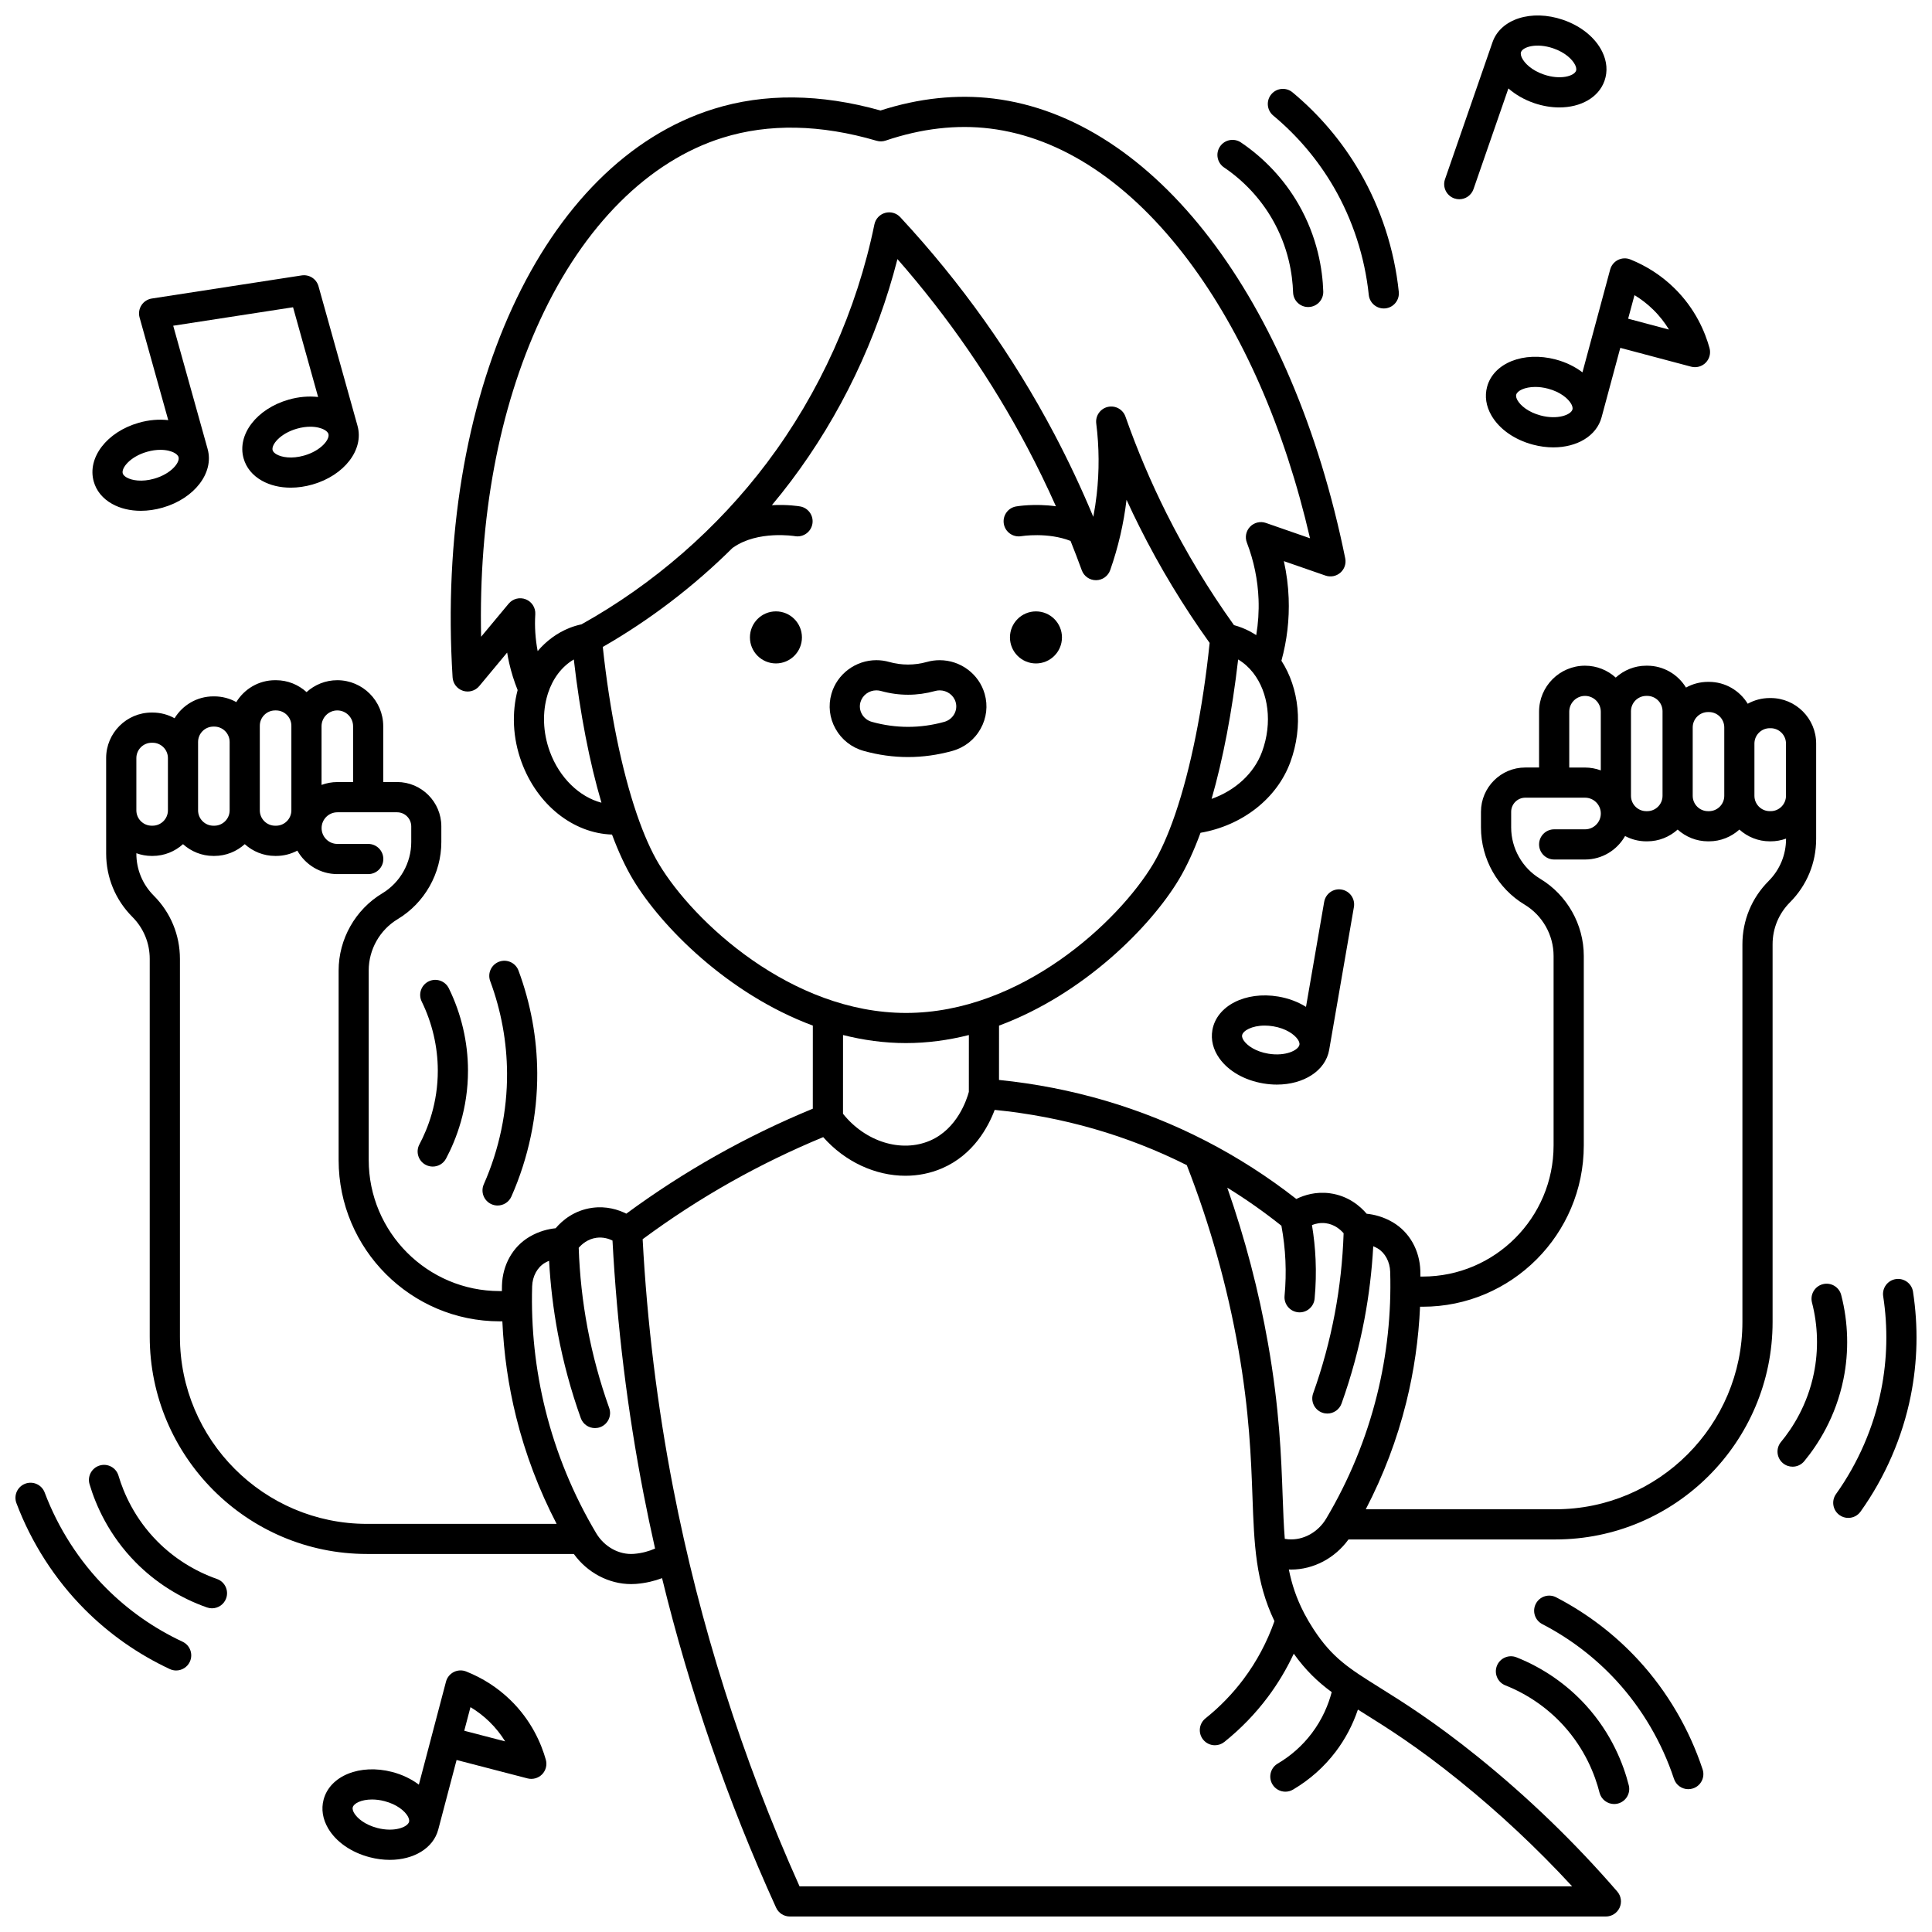 <?xml version="1.0" encoding="UTF-8"?>
<!-- Uploaded to: SVG Repo, www.svgrepo.com, Generator: SVG Repo Mixer Tools -->
<svg width="800px" height="800px" version="1.1" viewBox="144 144 512 512" xmlns="http://www.w3.org/2000/svg">
 <defs>
  <clipPath id="d">
   <path d="m172 169h454v482.9h-454z"/>
  </clipPath>
  <clipPath id="c">
   <path d="m148.09 536h46.906v51h-46.906z"/>
  </clipPath>
  <clipPath id="b">
   <path d="m629 482h22.902v65h-22.902z"/>
  </clipPath>
  <clipPath id="a">
   <path d="m526 148.09h44v48.906h-44z"/>
  </clipPath>
 </defs>
 <path d="m418.54 319.82c3.805 0 6.891-3.09 6.891-6.898 0-3.812-3.086-6.898-6.891-6.898-3.805 0-6.891 3.09-6.891 6.898s3.082 6.898 6.891 6.898z"/>
 <path d="m349.63 306.02c-3.805 0-6.891 3.09-6.891 6.898 0 3.812 3.086 6.898 6.891 6.898 3.805 0 6.891-3.09 6.891-6.898 0-3.809-3.086-6.898-6.891-6.898z"/>
 <path d="m396.39 343c3.211-0.895 5.867-2.981 7.481-5.875 1.59-2.848 1.973-6.137 1.074-9.25-1.5-5.254-6.398-8.918-11.922-8.918-1.137 0-2.266 0.152-3.352 0.457-3.356 0.934-6.723 0.93-10.039 0.008-1.098-0.312-2.238-0.469-3.379-0.469-5.508 0-10.406 3.66-11.91 8.902-0.898 3.129-0.52 6.426 1.078 9.277 1.613 2.891 4.269 4.973 7.473 5.867 3.875 1.082 7.828 1.629 11.75 1.629 3.918 0 7.871-0.551 11.746-1.629zm-21.344-7.703c-1.137-0.316-2.074-1.051-2.641-2.066-0.547-0.977-0.68-2.102-0.371-3.168 0.527-1.832 2.262-3.113 4.223-3.113 0.41 0 0.816 0.059 1.223 0.172 4.742 1.32 9.586 1.32 14.348-0.004 0.391-0.109 0.793-0.164 1.203-0.164 1.969 0 3.707 1.281 4.231 3.125 0.305 1.059 0.172 2.18-0.371 3.152-0.566 1.016-1.508 1.75-2.648 2.07-6.356 1.766-12.848 1.766-19.195-0.004z"/>
 <g clip-path="url(#d)">
  <path d="m625.3 366.35v-25.305c0-6.648-5.41-12.059-12.059-12.059h-0.238c-2.117 0-4.106 0.551-5.836 1.512-2.121-3.469-5.934-5.797-10.285-5.797h-0.238c-2.117 0-4.106 0.551-5.836 1.512-2.121-3.469-5.934-5.797-10.285-5.797h-0.238c-3.117 0-5.957 1.199-8.098 3.148-2.16-1.953-5.012-3.148-8.141-3.148-6.715 0-12.176 5.469-12.176 12.188v14.793h-3.66c-6.473 0-11.738 5.269-11.738 11.75v4.141c0 8.328 4.43 16.16 11.562 20.445 4.738 2.848 7.684 8.055 7.684 13.59v50.227c0 19.16-15.566 34.75-34.695 34.75h-0.598c-0.008-0.5-0.004-0.996-0.02-1.496-0.16-5.457-2.867-10.262-7.262-12.867-0.004-0.004-0.098-0.059-0.105-0.062-2.461-1.43-4.875-2.019-6.859-2.223-1.711-2.012-4.871-4.754-9.719-5.418-3.695-0.504-6.793 0.457-8.922 1.504-7.519-5.891-15.59-11.066-24.023-15.41-16.988-8.746-35.395-14.168-54.766-16.133l0.008-14.398c22.488-8.352 40.199-26.258 47.668-38.727 2.039-3.406 3.957-7.57 5.727-12.371 11.066-1.922 20.258-9.062 23.805-18.734 3.5-9.539 2.309-19.621-2.363-26.863 1.484-5.402 2.133-10.965 1.918-16.574-0.125-3.316-0.551-6.602-1.27-9.82l11.031 3.828c1.355 0.469 2.863 0.176 3.945-0.77 1.082-0.945 1.574-2.398 1.285-3.805-13.988-68.801-50.566-116.62-93.188-121.84-9.688-1.184-19.766-0.121-29.969 3.16-15.938-4.469-30.816-4.606-44.246-0.41-45.375 14.18-73.809 76.125-69.156 150.64 0.102 1.637 1.191 3.043 2.75 3.551 1.555 0.512 3.269 0.016 4.316-1.242l7.391-8.883c0.152 0.93 0.332 1.855 0.539 2.773 0.551 2.438 1.309 4.836 2.242 7.164-1.559 5.91-1.344 12.621 1.031 19.086 4.184 11.395 13.746 18.879 23.98 19.207 1.719 4.602 3.578 8.605 5.551 11.898 7.473 12.469 25.18 30.375 47.668 38.727l-0.008 22.023c-8.766 3.609-17.375 7.785-25.625 12.434-8.207 4.625-16.203 9.793-23.797 15.383-2.133-1.066-5.262-2.062-9.012-1.551-4.848 0.66-8.008 3.402-9.719 5.418-1.984 0.199-4.394 0.789-6.844 2.215l-0.141 0.082c-4.375 2.598-7.082 7.402-7.238 12.855-0.016 0.5-0.012 0.996-0.02 1.496h-0.598c-19.133 0-34.695-15.59-34.695-34.75v-50.227c0-5.535 2.945-10.742 7.684-13.59 7.133-4.285 11.562-12.121 11.562-20.445v-4.141c0-6.477-5.266-11.75-11.738-11.75h-3.66v-14.793c0-6.723-5.461-12.188-12.176-12.188-3.133 0-5.981 1.199-8.141 3.152-2.144-1.949-4.981-3.152-8.098-3.152h-0.238c-4.356 0-8.164 2.328-10.285 5.797-1.73-0.961-3.719-1.512-5.836-1.512h-0.238c-4.356 0-8.164 2.328-10.285 5.797-1.73-0.961-3.719-1.512-5.836-1.512h-0.238c-6.648 0-12.059 5.41-12.059 12.059v13.855l0.004 11.453c0 6.34 2.465 12.301 6.941 16.785 2.969 2.973 4.606 6.926 4.606 11.133v100.07c0 31.777 25.82 57.633 57.559 57.633h54.832c3.582 4.969 9.293 7.984 15.191 7.981 0.426 0 0.852-0.016 1.277-0.047 0.008 0 0.16-0.016 0.168-0.016 2.531-0.207 4.773-0.777 6.746-1.512 7.277 29.879 17.402 59.164 30.219 87.324 0.648 1.426 2.07 2.344 3.641 2.344h216.26c1.562 0 2.984-0.914 3.637-2.336 0.652-1.422 0.41-3.098-0.613-4.277-11.219-12.969-23.66-24.984-36.977-35.719-11.523-9.289-19.848-14.492-25.93-18.293-8.145-5.09-12.633-7.894-17.613-15.547-0.906-1.391-1.703-2.75-2.406-4.09-0.035-0.07-0.066-0.141-0.105-0.211-1.996-3.844-3.223-7.555-4.012-11.492 0.207 0.008 0.414 0.023 0.621 0.023 5.894 0 11.602-3.016 15.188-7.981h54.832c31.738 0 57.559-25.852 57.559-57.633v-100.08c0-4.207 1.637-8.16 4.606-11.133 4.473-4.484 6.938-10.445 6.938-16.785zm-12.297-29.367h0.238c2.238 0 4.062 1.824 4.062 4.062v13.855c0 2.238-1.824 4.062-4.062 4.062h-0.238c-2.238 0-4.062-1.824-4.062-4.062v-13.859c0.004-2.234 1.824-4.059 4.062-4.059zm-16.355-4.281h0.238c2.238 0 4.062 1.824 4.062 4.062v18.141c0 2.238-1.824 4.062-4.062 4.062h-0.238c-2.238 0-4.062-1.824-4.062-4.062v-18.141c0-2.238 1.82-4.062 4.062-4.062zm-20.422-0.219c0-2.238 1.824-4.062 4.062-4.062h0.238c2.238 0 4.062 1.824 4.062 4.062v22.422c0 2.238-1.824 4.062-4.062 4.062h-0.238c-2.238 0-4.062-1.824-4.062-4.062zm-16.359 0.129c0-2.312 1.875-4.191 4.18-4.191 2.305 0 4.18 1.879 4.18 4.191v15.547c-1.305-0.48-2.711-0.754-4.18-0.754h-4.18zm-81.41 10.605c-2.109 5.742-7.082 10.266-13.371 12.496 3.019-10.5 5.434-23.078 7.035-36.945 1.527 0.902 2.852 2.098 3.965 3.516 0.016 0.02 0.027 0.035 0.043 0.055 4.004 5.152 5.148 13.203 2.328 20.879zm-192.6-36.43c0.105-1.727-0.91-3.324-2.516-3.961-1.605-0.637-3.441-0.172-4.547 1.16l-7.293 8.762c-0.684-31.402 4.68-60.273 15.668-84.023 11.547-24.965 28.711-42.086 48.324-48.215 12.234-3.824 25.969-3.555 40.816 0.797 0.789 0.23 1.629 0.215 2.406-0.051 9.469-3.203 18.766-4.277 27.633-3.191 18.961 2.32 37.133 14.395 52.555 34.918 14.457 19.242 25.551 44.598 32.266 73.664l-11.695-4.062c-1.469-0.508-3.102-0.121-4.184 0.996-1.082 1.121-1.418 2.766-0.855 4.219 1.855 4.82 2.898 9.879 3.094 15.035 0.121 3.188-0.09 6.359-0.613 9.484-1.148-0.746-2.375-1.395-3.676-1.914-0.742-0.293-1.492-0.543-2.227-0.742-6.723-9.383-12.738-19.348-17.895-29.645-4.137-8.266-7.793-16.883-10.859-25.613-0.68-1.93-2.699-3.035-4.691-2.566-1.988 0.469-3.305 2.363-3.051 4.391 0.789 6.254 0.828 12.598 0.117 18.855-0.223 1.973-0.523 3.938-0.895 5.887-3.125-7.5-6.59-14.863-10.359-22.004-10.949-20.738-24.68-40.055-40.805-57.418-1.02-1.098-2.566-1.535-4.008-1.129-1.441 0.402-2.539 1.582-2.84 3.047-4.672 22.805-14.527 44.664-28.5 63.207-13.094 17.375-30.066 32.156-49.117 42.777-1.152 0.25-2.195 0.566-3.168 0.953-3.332 1.328-6.176 3.461-8.457 6.141-0.605-3.195-0.832-6.473-0.629-9.758zm3.867 36.43c-1.914-5.211-2-10.594-0.609-15.133 0.043-0.109 0.062-0.227 0.098-0.34 1.258-3.867 3.617-7.07 6.852-8.98 1.648 14.316 4.168 27.262 7.328 37.961-5.801-1.512-11.117-6.566-13.668-13.508zm28.887 29.754c-2.051-3.426-3.996-7.828-5.777-13-0.031-0.113-0.074-0.223-0.113-0.332-3.961-11.602-7.133-27.039-8.977-44.191 12.512-7.18 24.133-16.066 34.406-26.262 0.059-0.039 0.121-0.066 0.184-0.109 6.481-4.566 16.164-3.019 16.34-2.988 2.168 0.371 4.238-1.082 4.617-3.254 0.379-2.176-1.078-4.246-3.25-4.625-0.258-0.047-3.332-0.559-7.488-0.332 1.746-2.086 3.441-4.211 5.07-6.379 13.129-17.422 22.797-37.629 28.207-58.836 13.457 15.352 25.039 32.16 34.488 50.055 2.664 5.047 5.172 10.211 7.508 15.453-5.644-0.781-10.27-0.008-10.555 0.043-2.172 0.379-3.621 2.441-3.25 4.613s2.43 3.629 4.609 3.269c0.074-0.012 6.992-1.129 13.074 1.254 1.035 2.578 2.027 5.172 2.977 7.777 0.574 1.582 2.078 2.633 3.758 2.633h0.023c1.688-0.012 3.191-1.078 3.75-2.672 2.117-6.027 3.574-12.297 4.328-18.641 1.105 2.414 2.25 4.809 3.438 7.172 5.352 10.688 11.605 21.023 18.586 30.762-1.828 17.605-5.055 33.469-9.105 45.32-0.039 0.105-0.078 0.211-0.109 0.32-1.781 5.156-3.719 9.543-5.766 12.961-9.141 15.258-35.004 39.461-65.48 39.461-30.488-0.012-56.352-24.219-65.492-39.473zm65.48 47.457c5.734 0 11.309-0.781 16.672-2.133l-0.008 15.062c-0.543 2.019-3.059 9.797-10.258 12.91-7.644 3.309-17.172 0.312-23.094-7.109l0.008-20.867c5.371 1.355 10.945 2.137 16.68 2.137zm-150.7-88.156c2.305 0 4.18 1.883 4.18 4.191v14.793h-4.18c-1.469 0-2.875 0.277-4.18 0.754v-15.547c0-2.309 1.875-4.191 4.18-4.191zm-20.539 4.062c0-2.238 1.824-4.062 4.062-4.062h0.238c2.238 0 4.062 1.824 4.062 4.062v22.426c0 2.238-1.824 4.062-4.062 4.062h-0.238c-2.238 0-4.062-1.824-4.062-4.062zm-16.359 4.285c0-2.238 1.824-4.062 4.062-4.062h0.238c2.238 0 4.062 1.824 4.062 4.062v18.141c0 2.238-1.824 4.062-4.062 4.062h-0.238c-2.238 0-4.062-1.824-4.062-4.062zm-16.355 4.281c0-2.238 1.824-4.062 4.062-4.062h0.238c2.238 0 4.062 1.824 4.062 4.062v13.855c0 2.238-1.824 4.062-4.062 4.062h-0.238c-2.238 0-4.062-1.824-4.062-4.062zm11.547 153.3v-100.07c0-6.34-2.465-12.301-6.941-16.781-2.969-2.977-4.606-6.93-4.606-11.133v-0.105c1.273 0.457 2.637 0.719 4.062 0.719h0.238c3.102 0 5.922-1.188 8.062-3.117 2.141 1.93 4.961 3.117 8.062 3.117h0.238c3.102 0 5.922-1.188 8.062-3.117 2.141 1.93 4.961 3.117 8.062 3.117h0.238c2.035 0 3.949-0.512 5.633-1.406 2.09 3.707 6.059 6.223 10.609 6.223h8.18c2.207 0 4-1.789 4-4 0-2.207-1.789-4-4-4h-8.18c-2.305 0-4.18-1.879-4.18-4.191s1.875-4.191 4.18-4.191h15.836c2.062 0 3.742 1.684 3.742 3.75v4.141c0 5.535-2.945 10.746-7.684 13.594-7.133 4.285-11.562 12.121-11.562 20.445v50.227c0 23.57 19.152 42.746 42.695 42.746h0.695c0.379 8.547 1.594 17.039 3.652 25.34 2.441 9.84 6.055 19.332 10.727 28.332l-50.266 0.004c-27.328-0.004-49.559-22.27-49.559-49.637zm120.38 57.582c-0.004 0-0.113 0.012-0.113 0.012-3.891 0.293-7.801-1.863-9.957-5.484-6.082-10.223-10.613-21.234-13.469-32.73-2.644-10.664-3.824-21.656-3.504-32.672 0.078-2.66 1.352-5.043 3.394-6.25 0.371-0.215 0.738-0.387 1.098-0.535 0.355 6.488 1.133 12.977 2.336 19.348 1.43 7.566 3.465 15.082 6.062 22.336 0.582 1.637 2.125 2.652 3.766 2.652 0.445 0 0.902-0.074 1.344-0.234 2.078-0.742 3.164-3.031 2.418-5.109-2.453-6.863-4.383-13.973-5.731-21.129-1.324-7.008-2.106-14.168-2.344-21.305 0.812-0.941 2.375-2.34 4.688-2.656 1.758-0.238 3.238 0.227 4.266 0.73 1.195 22.48 3.949 45.023 8.219 67.051 0.945 4.871 1.969 9.73 3.062 14.574-1.547 0.68-3.398 1.227-5.535 1.402zm184.85 36.648c-0.832 3.16-2.387 7.094-5.309 10.945-2.453 3.231-5.481 5.922-9 7.996-1.902 1.121-2.535 3.574-1.414 5.477 0.746 1.266 2.078 1.969 3.449 1.969 0.691 0 1.391-0.18 2.027-0.555 4.422-2.606 8.227-5.988 11.309-10.051 2.547-3.352 4.527-7.141 5.883-11.152 0.523 0.328 1.055 0.66 1.598 1 6.238 3.898 14 8.75 25.148 17.738 10.648 8.586 20.723 18.016 30.035 28.109h-204.75c-15.215-33.902-26.48-69.422-33.504-105.63-4.195-21.637-6.902-43.785-8.078-65.871 7.461-5.519 15.316-10.621 23.398-15.172 7.875-4.434 16.09-8.422 24.453-11.879 5.793 6.562 13.855 10.238 21.793 10.238 3.32 0 6.621-0.645 9.723-1.984 8.312-3.594 12.234-10.977 13.926-15.473 17.988 1.785 35.09 6.707 50.91 14.645 6.144 15.738 10.746 32.125 13.668 48.734 2.926 16.656 3.375 29.133 3.738 39.156 0.457 12.719 0.828 22.508 5.824 32.953-1.945 5.523-4.684 10.68-8.172 15.34-2.902 3.879-6.301 7.387-10.105 10.426-1.727 1.379-2.008 3.894-0.625 5.621 0.789 0.988 1.953 1.504 3.125 1.504 0.875 0 1.758-0.285 2.492-0.875 4.332-3.465 8.207-7.461 11.516-11.883 2.691-3.594 4.992-7.445 6.887-11.508 3.195 4.461 6.375 7.469 10.051 10.18zm-11.426-40.496c-0.016 0-0.098-0.008-0.113-0.008-0.301-0.023-0.598-0.078-0.895-0.117-0.277-3.461-0.418-7.203-0.57-11.422-0.371-10.27-0.832-23.055-3.856-40.254-2.465-14.035-6.106-27.906-10.816-41.387 4.973 3.059 9.766 6.434 14.348 10.086 0.562 3.066 0.93 6.18 1.066 9.289 0.137 3.086 0.059 6.211-0.23 9.293-0.207 2.199 1.41 4.148 3.606 4.356 0.125 0.012 0.254 0.02 0.379 0.02 2.039 0 3.781-1.555 3.977-3.625 0.324-3.441 0.41-6.938 0.258-10.391-0.133-3.047-0.457-6.102-0.957-9.117 0.977-0.387 2.246-0.68 3.699-0.484 2.312 0.316 3.875 1.715 4.688 2.656-0.238 7.137-1.02 14.297-2.344 21.305-1.352 7.156-3.277 14.266-5.731 21.129-0.742 2.078 0.34 4.367 2.418 5.109 0.445 0.16 0.898 0.234 1.344 0.234 1.641 0 3.18-1.02 3.766-2.652 2.594-7.258 4.633-14.77 6.062-22.336 1.203-6.367 1.98-12.855 2.336-19.344 0.383 0.156 0.77 0.34 1.168 0.57 1.973 1.172 3.25 3.551 3.324 6.211 0.324 11.016-0.855 22.008-3.504 32.672-2.856 11.5-7.387 22.512-13.465 32.73-2.156 3.613-6.055 5.766-9.957 5.477zm127.21-174.45c-4.477 4.481-6.941 10.441-6.941 16.785v100.07c0 27.371-22.23 49.633-49.562 49.633h-50.25c4.676-9 8.285-18.492 10.727-28.336 2.059-8.305 3.277-16.793 3.656-25.34h0.695c23.543 0 42.695-19.176 42.695-42.746v-50.227c0-8.328-4.43-16.16-11.562-20.445-4.738-2.848-7.684-8.055-7.684-13.59v-4.141c0-2.066 1.68-3.75 3.742-3.75h15.836c2.305 0 4.18 1.879 4.18 4.191s-1.875 4.191-4.18 4.191h-8.18c-2.207 0-4 1.789-4 4 0 2.207 1.789 4 4 4h8.18c4.551 0 8.516-2.516 10.609-6.223 1.684 0.895 3.598 1.406 5.633 1.406h0.238c3.102 0 5.922-1.188 8.062-3.117 2.137 1.93 4.961 3.117 8.062 3.117h0.238c3.102 0 5.922-1.188 8.062-3.117 2.137 1.93 4.961 3.117 8.062 3.117h0.238c1.426 0 2.789-0.262 4.062-0.719v0.109c-0.016 4.199-1.648 8.152-4.621 11.125z"/>
 </g>
 <path d="m564.24 595.88c-5.035-5.527-11.379-9.906-18.352-12.672-2.051-0.812-4.375 0.191-5.191 2.242-0.812 2.055 0.191 4.379 2.242 5.191 5.848 2.316 11.168 5.988 15.387 10.621 5.785 6.348 8.395 13.188 9.562 17.805 0.457 1.812 2.086 3.019 3.875 3.019 0.324 0 0.656-0.039 0.984-0.121 2.141-0.543 3.438-2.719 2.894-4.859-1.395-5.5-4.504-13.652-11.402-21.227z"/>
 <path d="m578.31 584.06c-6.266-6.824-13.633-12.461-21.906-16.754-1.961-1.02-4.375-0.254-5.391 1.707-1.02 1.961-0.254 4.375 1.707 5.391 7.438 3.859 14.066 8.93 19.699 15.062 6.773 7.379 12.027 16.348 15.199 25.941 0.555 1.68 2.117 2.742 3.797 2.742 0.414 0 0.84-0.066 1.254-0.203 2.098-0.691 3.234-2.953 2.539-5.051-3.519-10.656-9.363-20.629-16.898-28.836z"/>
 <path d="m201.49 562.44c-5.938-2.078-11.402-5.527-15.809-9.98-6.039-6.106-8.922-12.832-10.281-17.398-0.629-2.117-2.856-3.324-4.973-2.691-2.117 0.629-3.324 2.856-2.691 4.973 1.617 5.445 5.059 13.461 12.262 20.742 5.258 5.316 11.777 9.434 18.855 11.906 0.438 0.152 0.883 0.227 1.32 0.227 1.652 0 3.199-1.031 3.773-2.68 0.727-2.09-0.371-4.371-2.457-5.098z"/>
 <g clip-path="url(#c)">
  <path d="m192.38 579.07c-7.59-3.551-14.418-8.344-20.297-14.246-7.066-7.094-12.684-15.844-16.246-25.297-0.777-2.066-3.086-3.109-5.152-2.332s-3.109 3.086-2.332 5.152c3.957 10.508 10.203 20.23 18.066 28.125 6.539 6.566 14.137 11.895 22.57 15.844 0.547 0.258 1.125 0.379 1.691 0.379 1.504 0 2.945-0.855 3.625-2.305 0.938-2.004 0.074-4.383-1.926-5.32z"/>
 </g>
 <path d="m257.59 404.08c-1.98 0.973-2.801 3.367-1.828 5.352 2.773 5.652 4.246 11.957 4.262 18.227 0.02 8.594-2.641 15.414-4.879 19.621-1.035 1.949-0.297 4.371 1.656 5.406 0.598 0.316 1.242 0.469 1.875 0.469 1.43 0 2.816-0.77 3.535-2.125 2.664-5.012 5.836-13.141 5.812-23.391-0.016-7.481-1.773-14.992-5.078-21.73-0.98-1.984-3.375-2.801-5.356-1.828z"/>
 <path d="m274.25 463.13c0.527 0.234 1.078 0.344 1.617 0.344 1.535 0 2.996-0.887 3.656-2.379 4.547-10.266 6.918-21.582 6.852-32.727-0.055-9.273-1.723-18.406-4.965-27.148-0.77-2.07-3.066-3.129-5.141-2.359-2.07 0.77-3.125 3.066-2.359 5.141 2.914 7.863 4.418 16.078 4.465 24.414 0.059 10.02-2.074 20.199-6.168 29.441-0.887 2.016 0.023 4.379 2.043 5.273z"/>
 <path d="m468.39 188.38c5.215 3.519 9.629 8.246 12.762 13.676 4.293 7.438 5.379 14.68 5.531 19.445 0.07 2.164 1.848 3.867 3.996 3.867 0.043 0 0.09 0 0.133-0.004 2.207-0.07 3.938-1.918 3.867-4.125-0.184-5.68-1.48-14.309-6.598-23.18-3.734-6.477-8.996-12.117-15.219-16.309-1.832-1.234-4.316-0.75-5.551 1.078-1.234 1.832-0.75 4.316 1.078 5.551z"/>
 <path d="m497.44 193.56c5.035 8.656 8.254 18.547 9.301 28.602 0.215 2.055 1.949 3.582 3.973 3.582 0.141 0 0.277-0.008 0.418-0.02 2.195-0.23 3.789-2.195 3.562-4.391-1.164-11.172-4.742-22.164-10.344-31.793-4.66-8.012-10.652-15.098-17.812-21.062-1.695-1.414-4.219-1.184-5.629 0.512-1.414 1.699-1.184 4.219 0.512 5.633 6.441 5.363 11.828 11.734 16.02 18.938z"/>
 <path d="m631.94 487.19c-0.555-2.137-2.734-3.422-4.875-2.867-2.137 0.555-3.422 2.734-2.867 4.875 1.578 6.094 1.754 12.566 0.504 18.711-1.711 8.422-5.688 14.562-8.727 18.23-1.406 1.703-1.168 4.223 0.531 5.629 0.746 0.617 1.648 0.918 2.547 0.918 1.152 0 2.293-0.492 3.082-1.449 3.617-4.375 8.359-11.695 10.398-21.738 1.496-7.328 1.289-15.043-0.594-22.309z"/>
 <g clip-path="url(#b)">
  <path d="m650.97 486.32c-0.336-2.184-2.379-3.676-4.559-3.348-2.184 0.336-3.68 2.375-3.344 4.559 1.273 8.293 1.09 16.641-0.539 24.816-1.961 9.828-6.094 19.371-11.965 27.594-1.281 1.797-0.867 4.293 0.93 5.578 0.703 0.504 1.516 0.742 2.32 0.742 1.25 0 2.477-0.582 3.258-1.676 6.519-9.137 11.117-19.742 13.297-30.672 1.816-9.094 2.016-18.375 0.602-27.594z"/>
 </g>
 <path d="m494.92 383-4.816 27.828c-2.113-1.316-4.617-2.273-7.363-2.734-8.672-1.453-16.332 2.457-17.449 8.898-0.441 2.555 0.195 5.137 1.848 7.465 2.41 3.398 6.66 5.828 11.66 6.668 1.219 0.203 2.418 0.305 3.582 0.305 7.109 0 12.906-3.668 13.863-9.203l6.555-37.859c0.375-2.176-1.082-4.246-3.258-4.621-2.176-0.387-4.242 1.078-4.621 3.254zm-14.801 40.238c-3.383-0.566-5.551-2.133-6.457-3.406-0.273-0.387-0.582-0.953-0.492-1.473 0.207-1.203 2.586-2.57 5.992-2.57 0.711 0 1.465 0.059 2.254 0.191 3.383 0.566 5.551 2.133 6.457 3.406 0.273 0.387 0.582 0.953 0.492 1.473-0.25 1.453-3.668 3.144-8.246 2.379z"/>
 <g clip-path="url(#a)">
  <path d="m529.41 196.58c0.434 0.148 0.875 0.223 1.309 0.223 1.656 0 3.203-1.035 3.777-2.691l9.246-26.676c1.871 1.641 4.188 2.988 6.824 3.891 2.273 0.773 4.535 1.145 6.668 1.145 5.676 0 10.434-2.609 11.992-7.102 0.848-2.449 0.637-5.098-0.617-7.66-1.828-3.746-5.629-6.832-10.426-8.469-8.32-2.836-16.516-0.223-18.656 5.957l-12.582 36.297c-0.727 2.086 0.379 4.363 2.465 5.086zm26.191-39.777c3.246 1.105 5.137 3.004 5.824 4.41 0.207 0.426 0.418 1.039 0.246 1.535-0.484 1.395-4.125 2.508-8.52 1.008-3.246-1.105-5.137-3.004-5.82-4.41-0.207-0.426-0.418-1.035-0.246-1.535 0.48-1.395 4.125-2.508 8.516-1.008z"/>
 </g>
 <path d="m173.7 277.53c2.18 1.219 4.809 1.84 7.613 1.84 1.875 0 3.824-0.277 5.777-0.836 8.445-2.418 13.688-9.242 11.934-15.535v-0.008l-9.121-32.668 31.758-4.898 6.641 23.785c-2.477-0.281-5.148-0.066-7.824 0.703-8.449 2.418-13.691 9.242-11.93 15.539 0.695 2.496 2.383 4.555 4.871 5.945 2.18 1.219 4.809 1.84 7.617 1.84 1.875 0 3.824-0.277 5.777-0.836 8.445-2.418 13.688-9.242 11.934-15.535v-0.008l-10.34-36.996c-0.543-1.949-2.457-3.184-4.461-2.875l-39.715 6.125c-1.129 0.176-2.133 0.824-2.75 1.785-0.621 0.961-0.797 2.141-0.492 3.242l7.598 27.203c-2.477-0.281-5.148-0.066-7.824 0.703-8.449 2.418-13.688 9.242-11.93 15.539 0.691 2.496 2.375 4.551 4.867 5.945zm50.91-12.809c-3.297 0.945-5.926 0.465-7.289-0.297-0.41-0.23-0.93-0.609-1.074-1.117-0.398-1.422 1.965-4.422 6.43-5.699 1.297-0.371 2.492-0.523 3.547-0.523 1.625 0 2.914 0.355 3.742 0.82 0.41 0.23 0.93 0.609 1.074 1.117 0.395 1.422-1.969 4.422-6.43 5.699zm-41.652-0.988c1.297-0.371 2.492-0.523 3.547-0.523 1.621 0 2.914 0.355 3.738 0.82 0.41 0.23 0.93 0.609 1.074 1.117v0.004c0.395 1.426-1.965 4.422-6.43 5.699-3.297 0.945-5.926 0.469-7.289-0.297-0.41-0.23-0.934-0.609-1.074-1.117-0.391-1.426 1.969-4.426 6.434-5.703z"/>
 <path d="m556.29 239.27c-8.5-2.254-16.492 0.922-18.195 7.238-0.672 2.5-0.277 5.129 1.152 7.598 2.086 3.609 6.094 6.426 10.992 7.727 1.852 0.492 3.676 0.727 5.418 0.727 6.262 0 11.445-3.023 12.777-7.965l4.961-18.41 18.766 4.984c1.387 0.367 2.859-0.031 3.867-1.051 1.008-1.02 1.395-2.496 1.016-3.875-1.168-4.231-3.738-10.43-9.371-15.93-3.328-3.25-7.234-5.793-11.605-7.559-1.062-0.43-2.254-0.383-3.277 0.129-1.023 0.512-1.781 1.434-2.078 2.539l-7.344 27.25c-1.988-1.508-4.391-2.691-7.078-3.402zm20.867-17.055c1.785 1.082 3.43 2.359 4.926 3.816 1.766 1.723 3.141 3.539 4.215 5.305l-10.824-2.875zm-24.867 31.891c-3.316-0.879-5.336-2.644-6.121-4-0.238-0.41-0.492-1.008-0.355-1.516 0.281-1.039 2.258-2.047 5.055-2.047 1.027 0 2.164 0.137 3.371 0.457 3.316 0.879 5.336 2.644 6.121 4 0.238 0.41 0.492 1.008 0.355 1.516-0.391 1.418-3.945 2.781-8.426 1.59z"/>
 <path d="m279.18 594.45c-3.344-3.231-7.266-5.754-11.648-7.492-1.062-0.422-2.254-0.367-3.277 0.148-1.02 0.516-1.773 1.445-2.062 2.551l-3.906 14.824-0.012 0.047c-0.004 0.008-0.004 0.012-0.004 0.02l-3.269 12.402c-1.988-1.496-4.398-2.668-7.094-3.367-8.512-2.207-16.484 1.02-18.152 7.344-0.66 2.504-0.246 5.129 1.195 7.594 2.106 3.598 6.129 6.391 11.035 7.668 1.812 0.473 3.602 0.695 5.312 0.695 6.312 0 11.531-3.059 12.844-8.035l4.859-18.434 18.793 4.879c1.387 0.355 2.859-0.051 3.863-1.07 1-1.023 1.379-2.504 0.992-3.883-1.199-4.238-3.805-10.422-9.469-15.891zm-35.191 33.984c-3.324-0.863-5.352-2.613-6.144-3.965-0.238-0.41-0.496-1.004-0.363-1.512 0.277-1.051 2.277-2.074 5.109-2.074 1.008 0 2.125 0.129 3.305 0.438 3.324 0.863 5.352 2.613 6.144 3.965 0.238 0.41 0.496 1.004 0.363 1.516-0.379 1.418-3.926 2.801-8.414 1.633zm23.043-25.766 1.648-6.258c1.789 1.074 3.441 2.34 4.945 3.793 1.773 1.715 3.16 3.519 4.246 5.281z"/>
</svg>